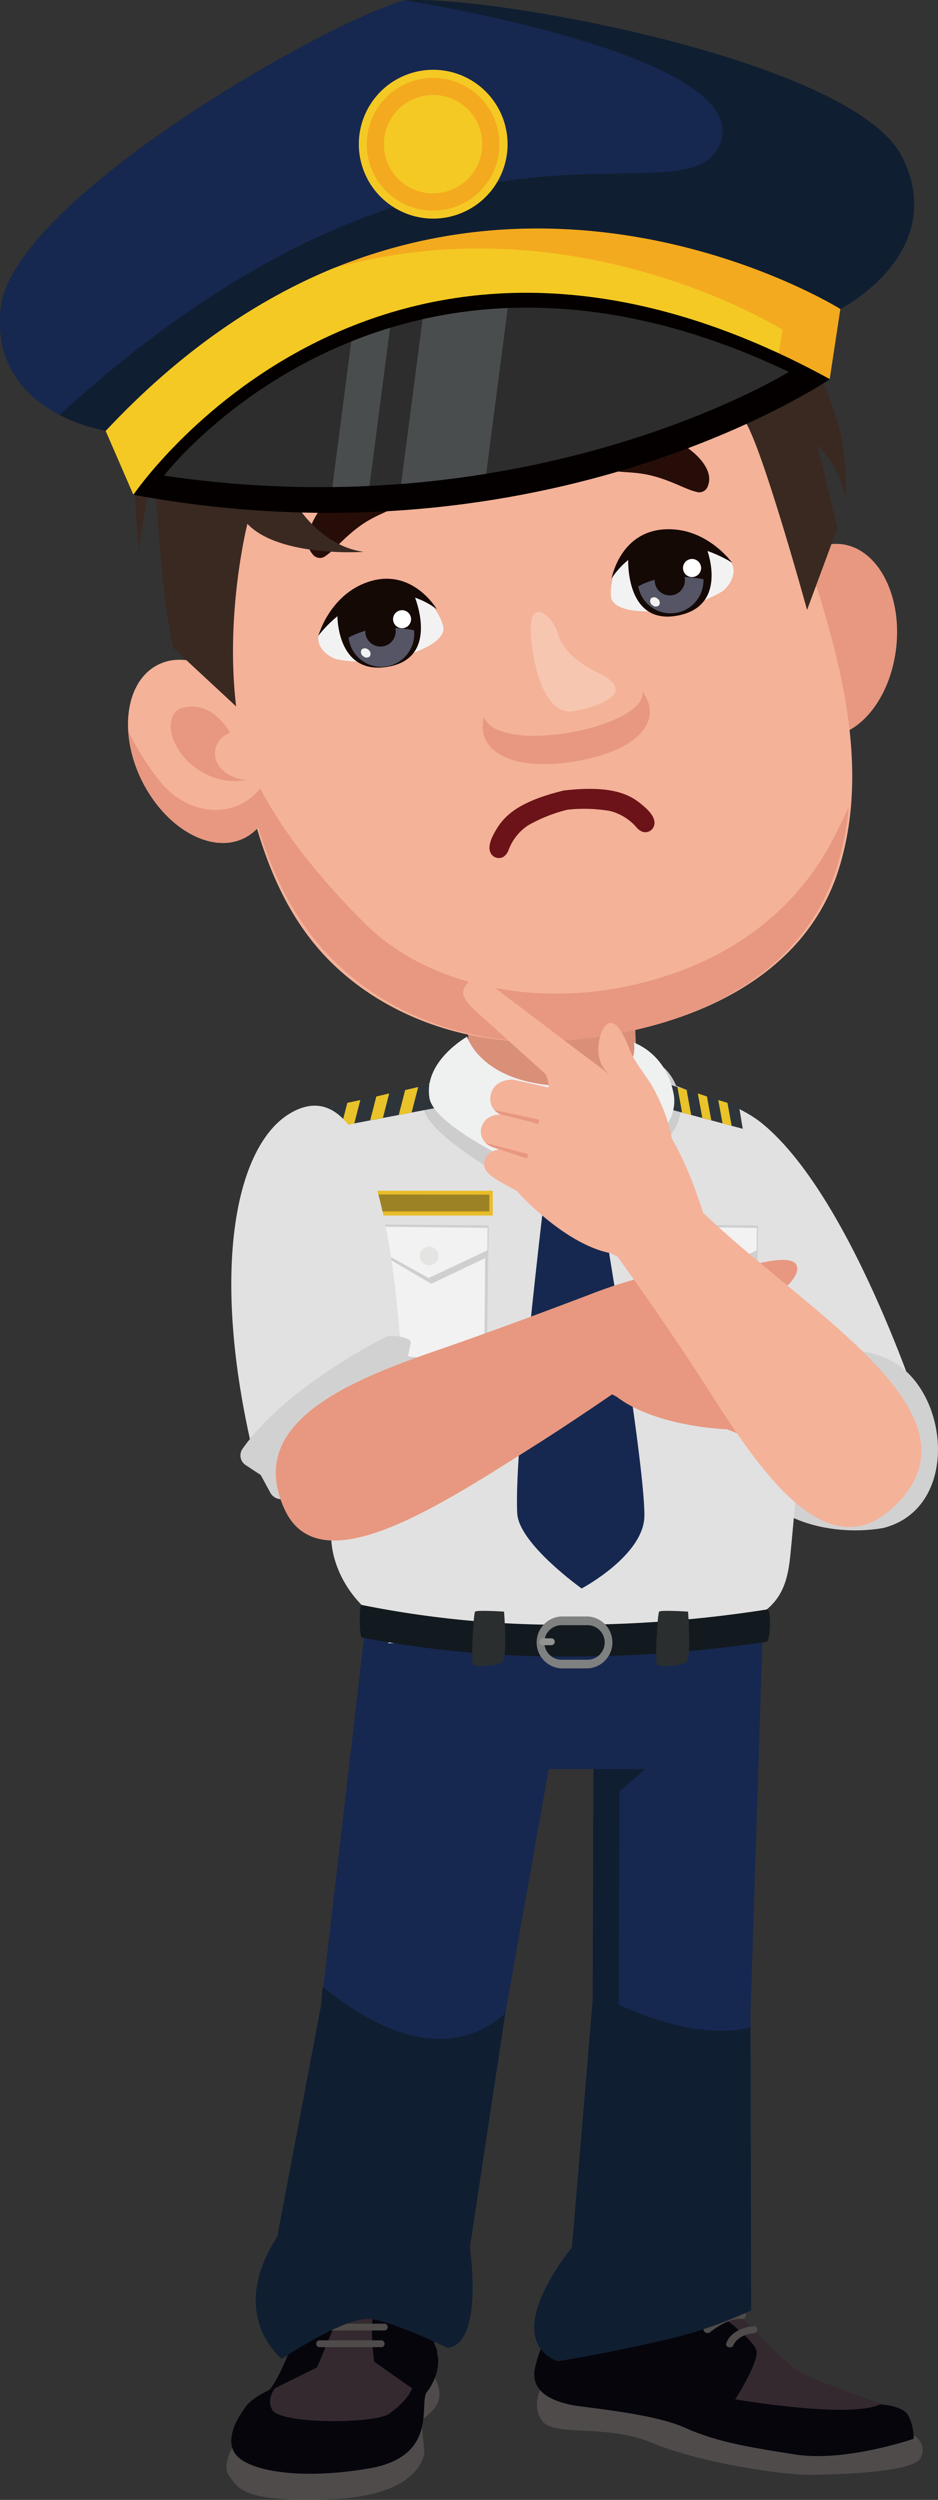 <svg xmlns="http://www.w3.org/2000/svg" xmlns:xlink="http://www.w3.org/1999/xlink" viewBox="0 0 250.25 666.54"><rect x="0" y="0" width="250.25" height="666.54" fill="#333333" stroke="none"/><defs><style>.cls-1{fill:none;}.cls-2{isolation:isolate;}.cls-3{fill:#4e4b4a;}.cls-4{fill:#06050c;}.cls-5{fill:#352930;}.cls-6{fill:#162850;}.cls-7{fill:#101e31;}.cls-8{fill:#e2e1e1;}.cls-9{fill:#d2d1d1;}.cls-10{fill:#da8f79;}.cls-11{fill:#cdcdcd;}.cls-12{fill:#2e353a;}.cls-13{fill:#e9c329;}.cls-14{fill:#131214;}.cls-15{fill:#eff0f0;}.cls-16{fill:#121a1f;}.cls-17{fill:#2b2e2f;}.cls-18{fill:#e9bd29;}.cls-19{fill:#9d8225;}.cls-20{fill:#cfcfcf;}.cls-21{fill:#f2f2f3;}.cls-22{fill:#e4e4e3;}.cls-23{fill:#7f8080;}.cls-24{fill:#939391;}.cls-25{fill:#e89880;}.cls-26{fill:#f4b299;}.cls-27{fill:#f7c6b0;}.cls-28{fill:#f2f2f2;}.cls-29{fill:#150906;}.cls-30{fill:#fff;}.cls-31{fill:#556;}.cls-32{fill:#6b1319;}.cls-33{fill:#270d08;}.cls-34{fill:#392921;}.cls-35{mix-blend-mode:multiply;fill:url(#Безынный_градиент_62);}.cls-36{fill:#52423a;}.cls-37{fill:#f4aa1e;}.cls-38{fill:#f4c924;}.cls-39{fill:#040000;}.cls-40{fill:#2d2d2d;}.cls-41{clip-path:url(#clip-path);}.cls-42{fill:#4a4d4e;}</style><linearGradient id="Безынный_градиент_62" x1="-8360.99" y1="-884.19" x2="-8360.72" y2="-884.19" gradientTransform="matrix(1.12, -0.22, 0.21, 1.05, 9666.07, -905.74)" gradientUnits="userSpaceOnUse"><stop offset="0" stop-color="#fae4d7"/><stop offset="0.99" stop-color="#9f76aa"/></linearGradient><clipPath id="clip-path"><path class="cls-1" d="M210.45,99.16s-68,42.25-166.69,27.66c0,0,60-78.5,166.69-27.66Z"/></clipPath></defs><g class="cls-2"><g id="Слой_2" data-name="Слой 2"><g id="_Пјh_1" data-name="№Пјh_1"><path class="cls-3" d="M115.24,632.71s3.34,4.63,1.4,8.25-6.84,5.77-6.84,5.77Z"/><path class="cls-3" d="M62.83,651.11s-4,5.93-1.69,9,3,7.24,27.44,6.23,24.66-12.66,24.66-12.66l-.91-8.64Z"/><path class="cls-4" d="M65.2,642.25s-5.63,7-2.61,11.77,17.17,7.34,35.91,4.12,13.17-17.49,15.35-20.3,3.71-7.05,2.79-10.25S65.2,642.25,65.2,642.25Z"/><path class="cls-4" d="M74.2,636.28s-10.28,3.52-9.55,8.49,35.36,8.6,45.15,2c0,0,1.65.46,2.53-8.29s5.09-10.25,4.18-12.06a61.28,61.28,0,0,1-2.36-7.08Z"/><path class="cls-5" d="M75.16,634.82s-4.71,3.77-2.53,7.69,27.38,3.77,31.19,1.06,6.52-5.88,6.52-8.75,2.93-20.09.81-25.13c-1.35-3.21-6.25-9.13-13.38-6.83-6.52,2.1-10.64,8.75-10.64,8.75Z"/><path class="cls-4" d="M71.18,637.84l13.41-6.63,8.16-19.6s-7.07-5-10.78,2.26C82,613.87,75,635.28,71.18,637.84Z"/><path class="cls-4" d="M99.83,629.7s-2.9-19.45,4.35-21.11a8.86,8.86,0,0,1,10.15,4.67l.91,7.24-3.81,17.34Z"/><path class="cls-3" d="M103.33,615h-16a.92.92,0,1,0,0,1.81h16A.92.92,0,1,0,103.33,615Z"/><path class="cls-3" d="M102.36,619.55H86.84a.92.92,0,1,0,0,1.81h15.52A.92.92,0,1,0,102.36,619.55Z"/><path class="cls-3" d="M101.52,624H85.44a.92.92,0,1,0,0,1.81h16.08A.92.92,0,1,0,101.52,624Z"/><path class="cls-6" d="M74,596.27h0l11.73-61.89L98,429l105.62,1.72-3.4,106.52.2,78.76-51.68,13.6c-15.89-6.75,3.87-30.36,3.87-30.36l5.54-66,.2-61.57H146.41L134.94,536.1l-9.59,63.14s3.8,25.63-5.93,26.78L87.72,607.5S63.05,615.44,74,596.27Z"/><path class="cls-3" d="M144.67,636.15s-3.2,4.93,0,9.33,16.79.63,29.38,5.88,34.57,8.6,42.3,8.49,27.39-.63,29.27-4.51-1.91-6.09-1.91-6.09Z"/><path class="cls-5" d="M173.39,613.18a6.71,6.71,0,0,1,0-6.39c1.88-3.15,10.6-4.72,10.6-4.41s24.52,28.21,30.71,30.83,21,7.93,21,7.93-12.35,6.76-16.1,6.44-29.6-5.66-29.6-5.66Z"/><path class="cls-4" d="M149,610.77c.11.53,4,8.5,9.83,6.29s17.34-10.17,20.88-8.18,22.53,14.48,22.2,18.46-5.75,12.38-5.75,12.38,30.26,5.24,38.66,1.36c0,0,6.18.21,7.62,3.15a14,14,0,0,1,1.32,6s-18.11,6.3-31.58,4.2-21.21-3.46-29.71-7.24-26.62-5.24-30.15-6S141,638.35,142.8,631s5.63-12.27,2.87-15.1S149,610.77,149,610.77Z"/><path class="cls-3" d="M183.48,618c2.56-1.87,7.15-4.34,11-3.69,1.25.22,1.79-1.6.53-1.82-4.6-.78-9.33,1.57-12.89,4.18-1,.74.41,2.07,1.41,1.33Z"/><path class="cls-3" d="M189.44,621.82c2.23-1.7,5.3-3.64,8.25-3.55a1,1,0,1,0,0-1.89c-3.52-.11-7,2.09-9.65,4.11-1,.76.41,2.09,1.4,1.33Z"/><path class="cls-3" d="M195.66,625.22c0-.11,0,0,0,.06.06-.11.11-.23.18-.34a5.51,5.51,0,0,1,.78-1,7,7,0,0,1,4.48-1.82c1.26-.1,1.27-2,0-1.89-3,.24-6.27,1.61-7.32,4.51-.42,1.15,1.5,1.64,1.92.5Z"/><path class="cls-7" d="M152.59,599.24l5.54-66v-2.15l.2-59.42h13.86l-6.93,6-.2,56.82c16.43,7.44,27.69,7.89,35.14,6.1l.2,75.41a115.66,115.66,0,0,1-24,8.11c-14.78,3.44-27.69,5.49-27.69,5.49C132.83,622.85,152.59,599.24,152.59,599.24Z"/><path class="cls-7" d="M85.72,534.38l.35-4.65c25.24,20.47,40.8,14.2,48.71,7.09l-9.43,62.42s3.8,25.63-5.93,26.78c0,0-15.54-7.56-21.17-7.74-6.84-.22-23.07,10.63-23.07,10.63S60.36,617.43,74,596.27Z"/><path class="cls-8" d="M178.55,293.47c-8.08,6-9.23,34,4.4,71.79,4.63,12.81,22,33.79,22,33.79l42.22-18s-19-61-43.71-81.41C196.88,294.23,183.82,289.57,178.55,293.47Z"/><path class="cls-9" d="M236.36,362.1c17,7.3,20.22,40-.71,45.31-15.91,2.75-36.74-3.37-37.75-21.51C196.81,366.48,219.36,354.8,236.36,362.1Z"/><path class="cls-10" d="M148.51,308.52h0c12.27.2,22-7.1,21.67-16.21l-1.5-38.49c-.36-9.11-10.69-16.73-23-16.93h0c-12.28-.19-22,7.1-21.67,16.21l1.5,38.49C125.89,300.7,136.23,308.32,148.51,308.52Z"/><path class="cls-8" d="M88.22,348.44c.86-18.13,1.08-39.18,1.14-48.53-.29-1.72-.58-3.39-.9-5l.92.11v0L124,287.24l13,13.43,16.6,2,11.32-.24,8.29-15.46s11.4,3.85,14.91,5.75c6.3,3.42,12.61,9.11,17.73,22.55,7.58,19.87,8.53,46.37,8.53,46.37s-.57,23.51-3.54,53.16c-.74,7.39-2.55,12.78-9.77,16.64a7.21,7.21,0,0,1-.76,1c0,4.3-6,5.7-6,5.7H103.49c1.67-1.75,3.24-.87,4.72-2.82-3.18-.84-5.81-2.07-7.25-3.85,0-.07-.1-.18-.16-.26-4.14-1.87-13.62-11.81-12.34-24.36C90.8,384.1,87.21,369.85,88.22,348.44Z"/><path class="cls-11" d="M171.2,281.78s8.4.73,10.33,11.69S165,314.63,165,314.63s-3.54-15.68-12.9-15.94c-9.57-.27-13.66,17.41-13.66,17.41s-24.26-13-25.38-20.49,8.15-13.95,8.15-13.95,9.61,8.39,30.41,9.13S171.2,281.78,171.2,281.78Z"/><polygon class="cls-12" points="116.98 295.27 86.91 300.97 88.3 295.01 115.64 288.92 116.98 295.27"/><path class="cls-13" d="M98.76,298.73l3.4-.67,1.67-6.52-3.43.81Zm-7.67,1.42,3.43-.6,1.61-6.25-3.46.74Zm17-9.51-1.71,6.66,3.44-.68,1.75-6.79Z"/><polygon class="cls-12" points="176.88 295.27 198.16 300.97 197.17 295.01 177.83 288.92 176.88 295.27"/><path class="cls-13" d="M188.61,292.35l-2.43-.81,1.19,6.52,2.4.67Zm5.47,1.69-2.45-.74,1.14,6.25,2.42.6Zm-13.35-4.21,1.24,6.79,2.43.68-1.21-6.66Z"/><path class="cls-6" d="M158.19,308.29s13.81,79.76,13.73,95.84c-.06,10.56-16.74,19.4-16.74,19.4S138.5,411.66,138,403.58c-1.06-18.13,8.63-96.05,8.63-96.05Z"/><path class="cls-14" d="M158.54,308.92c.14,1.09.29,2.3.46,3.64a28.48,28.48,0,0,1-12.87-.74l.36-3.67A26.46,26.46,0,0,0,158.54,308.92Z"/><path class="cls-6" d="M152.1,290.73c.47,0,12.68,7.29,13.37,9.71s-5.39,11-13.66,10.76c-4.81-.15-16.7-8.74-16.07-8.86S141.78,291.05,152.1,290.73Z"/><path class="cls-15" d="M169.11,278s8.7,2.84,10.63,13.8-14.51,18.54-14.51,18.54-.44-16.68-12.91-17.17-13.67,17.41-13.67,17.41-22.86-10.34-24.08-17.85c-1.6-9.8,10.05-16.33,10.05-16.33s3.67,12.8,26.45,13.2C171.9,289.94,169.11,278,169.11,278Z"/><path class="cls-16" d="M96.45,427.91A268.5,268.5,0,0,0,151,433.2a336.29,336.29,0,0,0,53.66-4.08c1.17,0,.89,8.31-.12,8.61A346.82,346.82,0,0,1,151,441.66a279.22,279.22,0,0,1-54.46-5.06C95.83,436.36,95.76,427.91,96.45,427.91Z"/><path class="cls-17" d="M183.57,429.7s.94,12.42-.47,13.45-7.24,1.41-7.81.76.1-13.74.57-14.21S183.57,429.7,183.57,429.7Z"/><path class="cls-17" d="M134.48,429.7s.94,12.42-.47,13.45-7.25,1.41-7.81.76.09-13.74.56-14.21S134.48,429.7,134.48,429.7Z"/><g id="Body_0_Layer0_1_MEMBER_2_FILL" data-name="Body 0 Layer0 1 MEMBER 2 FILL"><path class="cls-18" d="M131.46,317.49v6.6H100.08v-6.6Z"/></g><g id="Body_0_Layer0_1_MEMBER_4_FILL" data-name="Body 0 Layer0 1 MEMBER 4 FILL"><path class="cls-19" d="M130.56,318.52V323H100.89v-4.52Z"/></g><path class="cls-20" d="M100.39,326.44l30,.29-.48,33.4s-2.9,3.79-14,3.8c-13.53,0-15.81-5.37-15.81-5.37Z"/><path class="cls-21" d="M101.14,328l28.34.31-.24,30.31s-2.79,3.47-13.46,3.47c-13,0-14.88-3.75-14.88-3.75Z"/><polygon class="cls-20" points="101.15 327.13 129.48 328.49 129.43 335.45 115.06 342.3 101.1 334.09 101.15 327.13"/><polygon class="cls-21" points="100.57 327.06 130.07 327.39 130.03 333.37 114.36 340.76 100.52 333.07 100.57 327.06"/><path class="cls-22" d="M117,334.89a2.49,2.49,0,1,1-2.47-2.51A2.5,2.5,0,0,1,117,334.89Z"/><path class="cls-20" d="M172.23,326.44l30,.29-.48,33.4s-2.91,3.79-14,3.8c-13.53,0-15.81-5.37-15.81-5.37Z"/><path class="cls-21" d="M173,328l28.34.31-.24,30.31s-2.79,3.47-13.46,3.47c-13,0-14.88-3.75-14.88-3.75Z"/><polygon class="cls-20" points="172.99 327.13 201.32 328.49 201.26 335.45 186.9 342.3 172.93 334.09 172.99 327.13"/><polygon class="cls-21" points="172.4 327.06 201.91 327.39 201.86 333.37 186.19 340.76 172.35 333.07 172.4 327.06"/><path class="cls-22" d="M188.81,334.89a2.49,2.49,0,1,1-2.46-2.51A2.48,2.48,0,0,1,188.81,334.89Z"/><path class="cls-23" d="M156.72,444.84h-6.88a6.93,6.93,0,0,1,0-13.85h6.88a6.93,6.93,0,0,1,0,13.85Zm-6.88-11.53a4.61,4.61,0,0,0,0,9.22h6.88a4.61,4.61,0,0,0,0-9.22Z"/><path class="cls-24" d="M148,437.73a.9.9,0,0,0-.89-.91h-2.29a.89.89,0,0,0-.88.91h0a.9.9,0,0,0,.88.92h2.29a.91.91,0,0,0,.89-.92Z"/><path class="cls-25" d="M225,145.16c9.63,1.52,15.9,14.21,14,28.34s-11.23,24.34-20.86,22.81-15.91-14.22-14-28.34S215.35,143.63,225,145.16Z"/><path class="cls-26" d="M56.39,104c.15-1.92.32-3.83.55-5.73.24-31.24,87.41-60.17,120.51-22.72,9.2,10.4,16,26,22.41,38.4a271.56,271.56,0,0,1,18.76,44.87c7.12,23.2,12.68,48.94,5.16,72.9-10,32-45.7,44.48-77.15,45.93-20.81,1-42-5.8-57.11-19.94-17.47-16.39-22.88-40.57-26.66-63C57.88,165.08,54.11,134.14,56.39,104Z"/><path class="cls-26" d="M131.37,152.75l16.07-2s1.76,19.53,16.89,27.9,10.88,20.32-9.77,24.16-29.84-4.69-24.12-14.75S133.86,162.13,131.37,152.75Z"/><path class="cls-25" d="M171.36,184.34c5.57,7.38-.52,15.44-16.8,18.47-18.49,3.45-27.78-3-25.43-11.64C133.13,201.74,173.08,193.77,171.36,184.34Z"/><path class="cls-27" d="M148.79,168.77c.11.34,1.05,6,10.86,10.66s2.07,8.55-6.35,10.15-11.53-13.65-11.7-21.79S147.21,163.79,148.79,168.77Z"/><path class="cls-26" d="M41.72,177.47c8.53-4.73,20.8,1.67,27.41,14.3s5.05,26.7-3.48,31.43-20.8-1.68-27.41-14.3S33.19,182.2,41.72,177.47Z"/><path class="cls-25" d="M43.35,209.12c6.88,7.94,19,9.8,26.07,1.09C76.56,223.94,88.12,237,97,245.9c17.25,17.31,45.05,21.85,68.33,17.46,24.53-4.63,45.54-17.47,57.09-39.94,1.42-2.77,2.78-5.51,4.05-8.25a82.19,82.19,0,0,1-2.91,15.15c-9.81,33.27-45.43,46-76.91,47.3-20.83.85-42.15-6.36-57.33-21.21C79.16,246.51,73,234,68.86,220.61a12.78,12.78,0,0,1-3.21,2.59c-8.53,4.73-20.8-1.68-27.41-14.3a35.23,35.23,0,0,1-4-14A68.37,68.37,0,0,0,43.35,209.12Z"/><path class="cls-28" d="M163,159c-.45-5.87,3.28-18.8,21.17-14.73s10.08,12.46,8.41,13.47C181.88,164.2,163.47,164.85,163,159Z"/><path class="cls-29" d="M167.6,148.74s-1,18.14,13.27,15.38c13.62-2.64,7.7-17.74,7.7-17.74S180.54,139.82,167.6,148.74Z"/><path class="cls-29" d="M195.34,150.06s-7-9.87-18.52-8.89-13.64,13.06-13.64,13.06,4.83-8.27,14.35-9S195.34,150.06,195.34,150.06Z"/><path class="cls-30" d="M182.26,151.87a2.41,2.41,0,1,1,2.79,1.95A2.4,2.4,0,0,1,182.26,151.87Z"/><path class="cls-28" d="M118.22,166.88c-1.58-5.67-9.52-16.55-24.93-6.61s-5.22,15.16-3.3,15.54C102.27,178.24,119.8,172.55,118.22,166.88Z"/><path class="cls-29" d="M110.53,158.81s7.13,16.7-7.22,19c-13.7,2.18-13.3-14-13.3-14S95.31,154.85,110.53,158.81Z"/><path class="cls-29" d="M84.91,169.54s3.23-11.69,14.36-14.7,17.28,7.61,17.28,7.61-7.37-6.11-16.57-3.56S84.91,169.54,84.91,169.54Z"/><path class="cls-30" d="M109.63,164.68a2.4,2.4,0,1,0-1.95,2.78A2.4,2.4,0,0,0,109.63,164.68Z"/><path class="cls-31" d="M97.51,168.19a4,4,0,0,0,0,.84,4,4,0,0,0,8-1.4c0-.07,0-.12-.05-.18a34.32,34.32,0,0,1,5,.59A8.77,8.77,0,0,1,93,170,20.75,20.75,0,0,1,97.51,168.19Z"/><path class="cls-28" d="M96.46,173.22a1.3,1.3,0,0,0,.45,1.74,1.26,1.26,0,0,0,1.78,0,1.3,1.3,0,0,0-.45-1.74A1.27,1.27,0,0,0,96.46,173.22Z"/><path class="cls-31" d="M174.67,154.59a3.9,3.9,0,0,0,.05.83,4,4,0,0,0,7.95-1.4c0-.06,0-.12,0-.18a37,37,0,0,1,5,.59,8.77,8.77,0,0,1-17.39,1.91A20.51,20.51,0,0,1,174.67,154.59Z"/><path class="cls-28" d="M173.62,159.61a1.29,1.29,0,0,0,.45,1.74,1.26,1.26,0,0,0,1.78,0,1.29,1.29,0,0,0-.45-1.74A1.26,1.26,0,0,0,173.62,159.61Z"/><path class="cls-25" d="M48.21,188.88c5.09-1.6,9.55.78,13.22,6.4-6.93,3-4.74,12,4.36,12.63-7.12,1.53-13.93-2.3-17.3-6.75C43.79,194.94,45.5,189.73,48.21,188.88Z"/><path class="cls-8" d="M77.8,296.61c-14.93,8.33-21.89,41.86-10.25,90.91L107.42,370S105.5,281.14,77.8,296.61Z"/><path class="cls-9" d="M102.75,356.53c-7.37,3.83-27.82,15.3-37.95,29.63a3.08,3.08,0,0,0,.62,4.39l4.14,2.73,2.62,4.83a3.38,3.38,0,0,0,5.3.61c6.7-6,22.14-19.38,33.68-26.66a3.17,3.17,0,0,0,.82-4.83l-3.55-3.6,1.2-5.78C109.12,356.38,104.23,355.77,102.75,356.53Z"/><path class="cls-25" d="M116.57,360.05c16.67-5.74,35-12.71,40.05-14.62,5.66-2.23,15.7-5.77,23-6.12a60,60,0,0,1,10.76-1.81c5.18-.12,8.51.08,11.19-.48s11.88-2.93,11.09,1.75c-.28,1.63-2.39,4.6-5.65,6a3.71,3.71,0,0,1,.4.19,5.07,5.07,0,0,1,.55.34v-.05l12.6,8.83s3.59,3.61,1.31,7.07a4.3,4.3,0,0,1-2.79,2l.06,0a3.26,3.26,0,0,1-.62,0,5.06,5.06,0,0,1-2.44-.52l-.63-.44.61.46s3.55,3.65,1.23,7.08a4.12,4.12,0,0,1-3.7,2h0a6.08,6.08,0,0,1-.79-.1h0a5.89,5.89,0,0,1-.65-.18h0c-.19-.06-.33-.13-.43-.17h0l-.16-.08s3.2,3.12.9,6.56a3.87,3.87,0,0,1-3.65,1.48h0a4.91,4.91,0,0,1-.88-.2l-.18-.06a4.79,4.79,0,0,1-.67-.29c-.3-.16-1.07-.62-2-1.19h0s2,2.73.58,5-4.35,1.22-5.84.81-5.83-2.22-5.83-2.22-18.95-.57-29.52-8.72l-1.18-.59c-5.26,3.61-13.05,8.86-20.35,13.48-26,16.43-57.88,37.53-67.09,17C65.61,379.72,91.88,368.56,116.57,360.05Z"/><path class="cls-32" d="M150.51,210.74l.14,0c13.27-1.48,17.81,1.36,21,4.14,1,.84,3.93,3.4,2.64,5.76a2.43,2.43,0,0,1-2.86,1.14,4,4,0,0,1-1.7-1.27,13.7,13.7,0,0,0-7-4.28,41,41,0,0,0-11.35-.34,41.28,41.28,0,0,0-10.55,4.21,13.56,13.56,0,0,0-5.1,6.41,4,4,0,0,1-1.17,1.77h0a2.44,2.44,0,0,1-3.08-.1c-2-1.77-.11-5.19.52-6.31,2.07-3.71,5.37-7.94,18.35-11.08Z"/><path class="cls-33" d="M188.92,129.36a2.44,2.44,0,0,1-3.27,1.74c-2.56-.56-6.47-2.95-11.79-4.28-5.11-1.28-9.11-.62-11.8-1.73a4,4,0,0,1-2.82-4c0-8.56,9.81-7.32,16.59-5.42C182.86,117.69,190.85,124.13,188.92,129.36Z"/><path class="cls-33" d="M83.32,147.66a2.43,2.43,0,0,0,3.66.48c2.2-1.44,5-5.06,9.47-8.19,4.31-3,8.28-3.8,10.39-5.79a4,4,0,0,0,1.22-4.7c-3-8-11.82-3.48-17.39.81C84.94,134.69,79.66,143.46,83.32,147.66Z"/><path class="cls-26" d="M179.86,315.23l-20.05,13.22s8.8,11.33,23.36,33.17,35.9,62.18,57.27,38.1C263.86,373.33,204.7,344.33,179.86,315.23Z"/><path class="cls-26" d="M173.62,288.94c-2.55-3.83-4.39-6.1-5.34-8.41s-3.91-10.53-6.93-6.88c-1.61,2-3.36,9.11,1.18,12.75,1.41,1.48,3.63,4.33,2,7l-6.71-2.84.93.76,20.79,15.5C179.39,298.36,173.62,288.94,173.62,288.94Z"/><path class="cls-26" d="M146.36,289.94l-9.54-2.08s-4.86-.25-5.84,3.87a4.47,4.47,0,0,0,2.63,5.44l10.88,2.71Z"/><path class="cls-25" d="M131.88,295.94a4.85,4.85,0,0,0,1.73,1.24l10.88,2.7.22-1.15Z"/><path class="cls-26" d="M144.07,299.78l-10.46-2.61s-4.26-.33-5.26,3.78a4.3,4.3,0,0,0,2.76,4.76c1.15.45,9.46,3.19,9.46,3.19Z"/><path class="cls-25" d="M129.61,304.75h0a4.84,4.84,0,0,0,1.5,1c1.15.45,9.46,3.19,9.46,3.19l.46-1.2Z"/><path class="cls-26" d="M140.57,308.9l-7.34-2.45s-3.22.32-3.95,3,1.89,4.16,3.12,5,5.3,3,5.3,3Z"/><path class="cls-26" d="M175.76,298.65c-5.7-6.58-14.31-13.17-19.82-17.17l-26.41-20a4.11,4.11,0,0,0-5.19,1.09c-1.65,2.19-.47,4.1,2.09,6.56l18.33,16.56c.83.4,1.44,1.81,1.62,3.85s-8.68,27.84-8.68,27.84,12.44,14.14,25,16.71l4.53,1.95,20.36-12.59S182.66,306.62,175.76,298.65Z"/><path class="cls-34" d="M213.94,91.11l7.89,3.09c-8.14-17.28-33.43-20.8-37.62-21.26l-.6-.06c-5.94-11.68-17.71-23.24-28.77-29.13l-.59-.33a2.48,2.48,0,0,1-.29-.17A34.33,34.33,0,0,0,144.61,40a29.27,29.27,0,0,0-14.88,1A37.4,37.4,0,0,0,105,43.2,96,96,0,0,0,79,61l0,0-2.53,2.42s0,.05-.06.05l0,0c-3.31,3.23-6,6-8.14,8l-.07,0h0a11.94,11.94,0,0,1-3.58,2.47C58.82,76.22,51.3,62.63,51.3,62.63c-3.55,10.13,5.76,22.18,5.76,22.18S43.76,90,38.71,103s-1.66,43.63-1.66,43.63c.89-7.81,4-22.84,4.16-23.76l-.09,2.17v.56c1,13.59,2.18,34.33,5.11,47.17L63,188.35c-3-25,3-48.69,3-48.69,8.25,8.73,29.71,7.58,31,7.48A21.43,21.43,0,0,1,88.54,144c-.05,0-.07-.05-.09,0-10-6.31-16.73-20-12.72-29.35,5.09-11.82,22.28-14.5,48-18.66S164.3,83.63,169,84.83s25,21,29.55,27.18,16.77,50.61,16.77,50.61l8.1-21.85L218,118.49c7.23,7.75,7.49,14.45,7.49,14.45a60.55,60.55,0,0,0-3-23.44C218.46,97.9,214.19,91.49,213.94,91.11Z"/><path class="cls-35" d="M154.25,43.42l-.36-.18H154A2.48,2.48,0,0,0,154.25,43.42Z"/><path class="cls-36" d="M110.54,53.72a86.48,86.48,0,0,0,17.44.51c9.56-.7,18.2-5.67,18.2-5.67l2.14,1.72a106.12,106.12,0,0,1,4.77,10.42,13.39,13.39,0,0,0-8.54-2.9c-5.21.07-16.28,6.7-16.28,6.7S120.79,55.43,110.54,53.72Z"/><path class="cls-36" d="M98.74,63.86a29.65,29.65,0,0,1,10,7l10.76-5.45s-4.47-6.86-12-8.57Z"/><path class="cls-36" d="M88.73,70s6.59,2.46,9.93,5.45l4.7-2s-3.72-5.88-8.3-6.63A5.87,5.87,0,0,0,88.73,70Z"/><path class="cls-36" d="M192.22,81s7.17,2.58,14.52,5.31a15.55,15.55,0,0,0-1.14-5.65c-1.1-2.08-11.45-4-11.45-4Z"/><path class="cls-36" d="M45.16,108S56.52,97.64,70.77,95c0,0-8.95-1.6-8.85-3.32s2.42-8.07,2.42-8.07S44.45,90,45.16,108Z"/><path class="cls-7" d="M15.87,110.64a48.24,48.24,0,0,0,12.34,4.26l91.65-43.21L224.2,82.39S253.29,67.5,240.77,42C228.22,16.24,131.4-1.43,108,.09,86.29,6.06,3.63,53.5.25,81.87c-1.9,15.9,7.4,24.41,15.62,28.77Z"/><path class="cls-6" d="M15.87,110.64c103.3-94.26,166.92-49.59,176.18-72.23C201.92,14.68,108,.09,108,.09,86.29,6.06,3.63,53.5.25,81.87-1.65,97.77,7.65,106.28,15.87,110.64Z"/><path class="cls-37" d="M28.21,114.9l7.35,16.93L221.37,101l2.83-18.61S160.38,42.48,89.06,71.48C68.93,79.75,48.32,93.42,28.21,114.9Z"/><path class="cls-38" d="M28.21,114.9l7.35,16.93L206.4,103.49l2.35-15.58S153.91,53.42,89.06,71.48C68.93,79.75,48.32,93.42,28.21,114.9Z"/><path class="cls-38" d="M96,41.69A19.84,19.84,0,1,0,112.3,18.88,19.83,19.83,0,0,0,96,41.69Z"/><path class="cls-37" d="M98.09,41.34A17.7,17.7,0,1,0,112.65,21,17.69,17.69,0,0,0,98.09,41.34Z"/><path class="cls-38" d="M102.6,40.59A13.12,13.12,0,1,0,113.4,25.5,13.12,13.12,0,0,0,102.6,40.59Z"/><path class="cls-39" d="M221.4,101.09s-75.16,51.3-185.81,30.83c0,0,65.3-96.82,185.81-30.83Z"/><path class="cls-40" d="M210.45,99.16s-68,42.25-166.69,27.66c0,0,60-78.5,166.69-27.66Z"/><g class="cls-41"><path class="cls-42" d="M113.08,82.53,106.2,135.3c3.75-.33,7.55-.77,11.41-1.41s7.72-1.5,11.43-2.43l6.63-50.93A206.25,206.25,0,0,0,113.08,82.53ZM87.89,135.8c3.2.13,6.5.13,9.86,0L104.51,84c-3.46.66-6.87,1.39-10.16,2.2Z"/></g></g></g></g></svg>